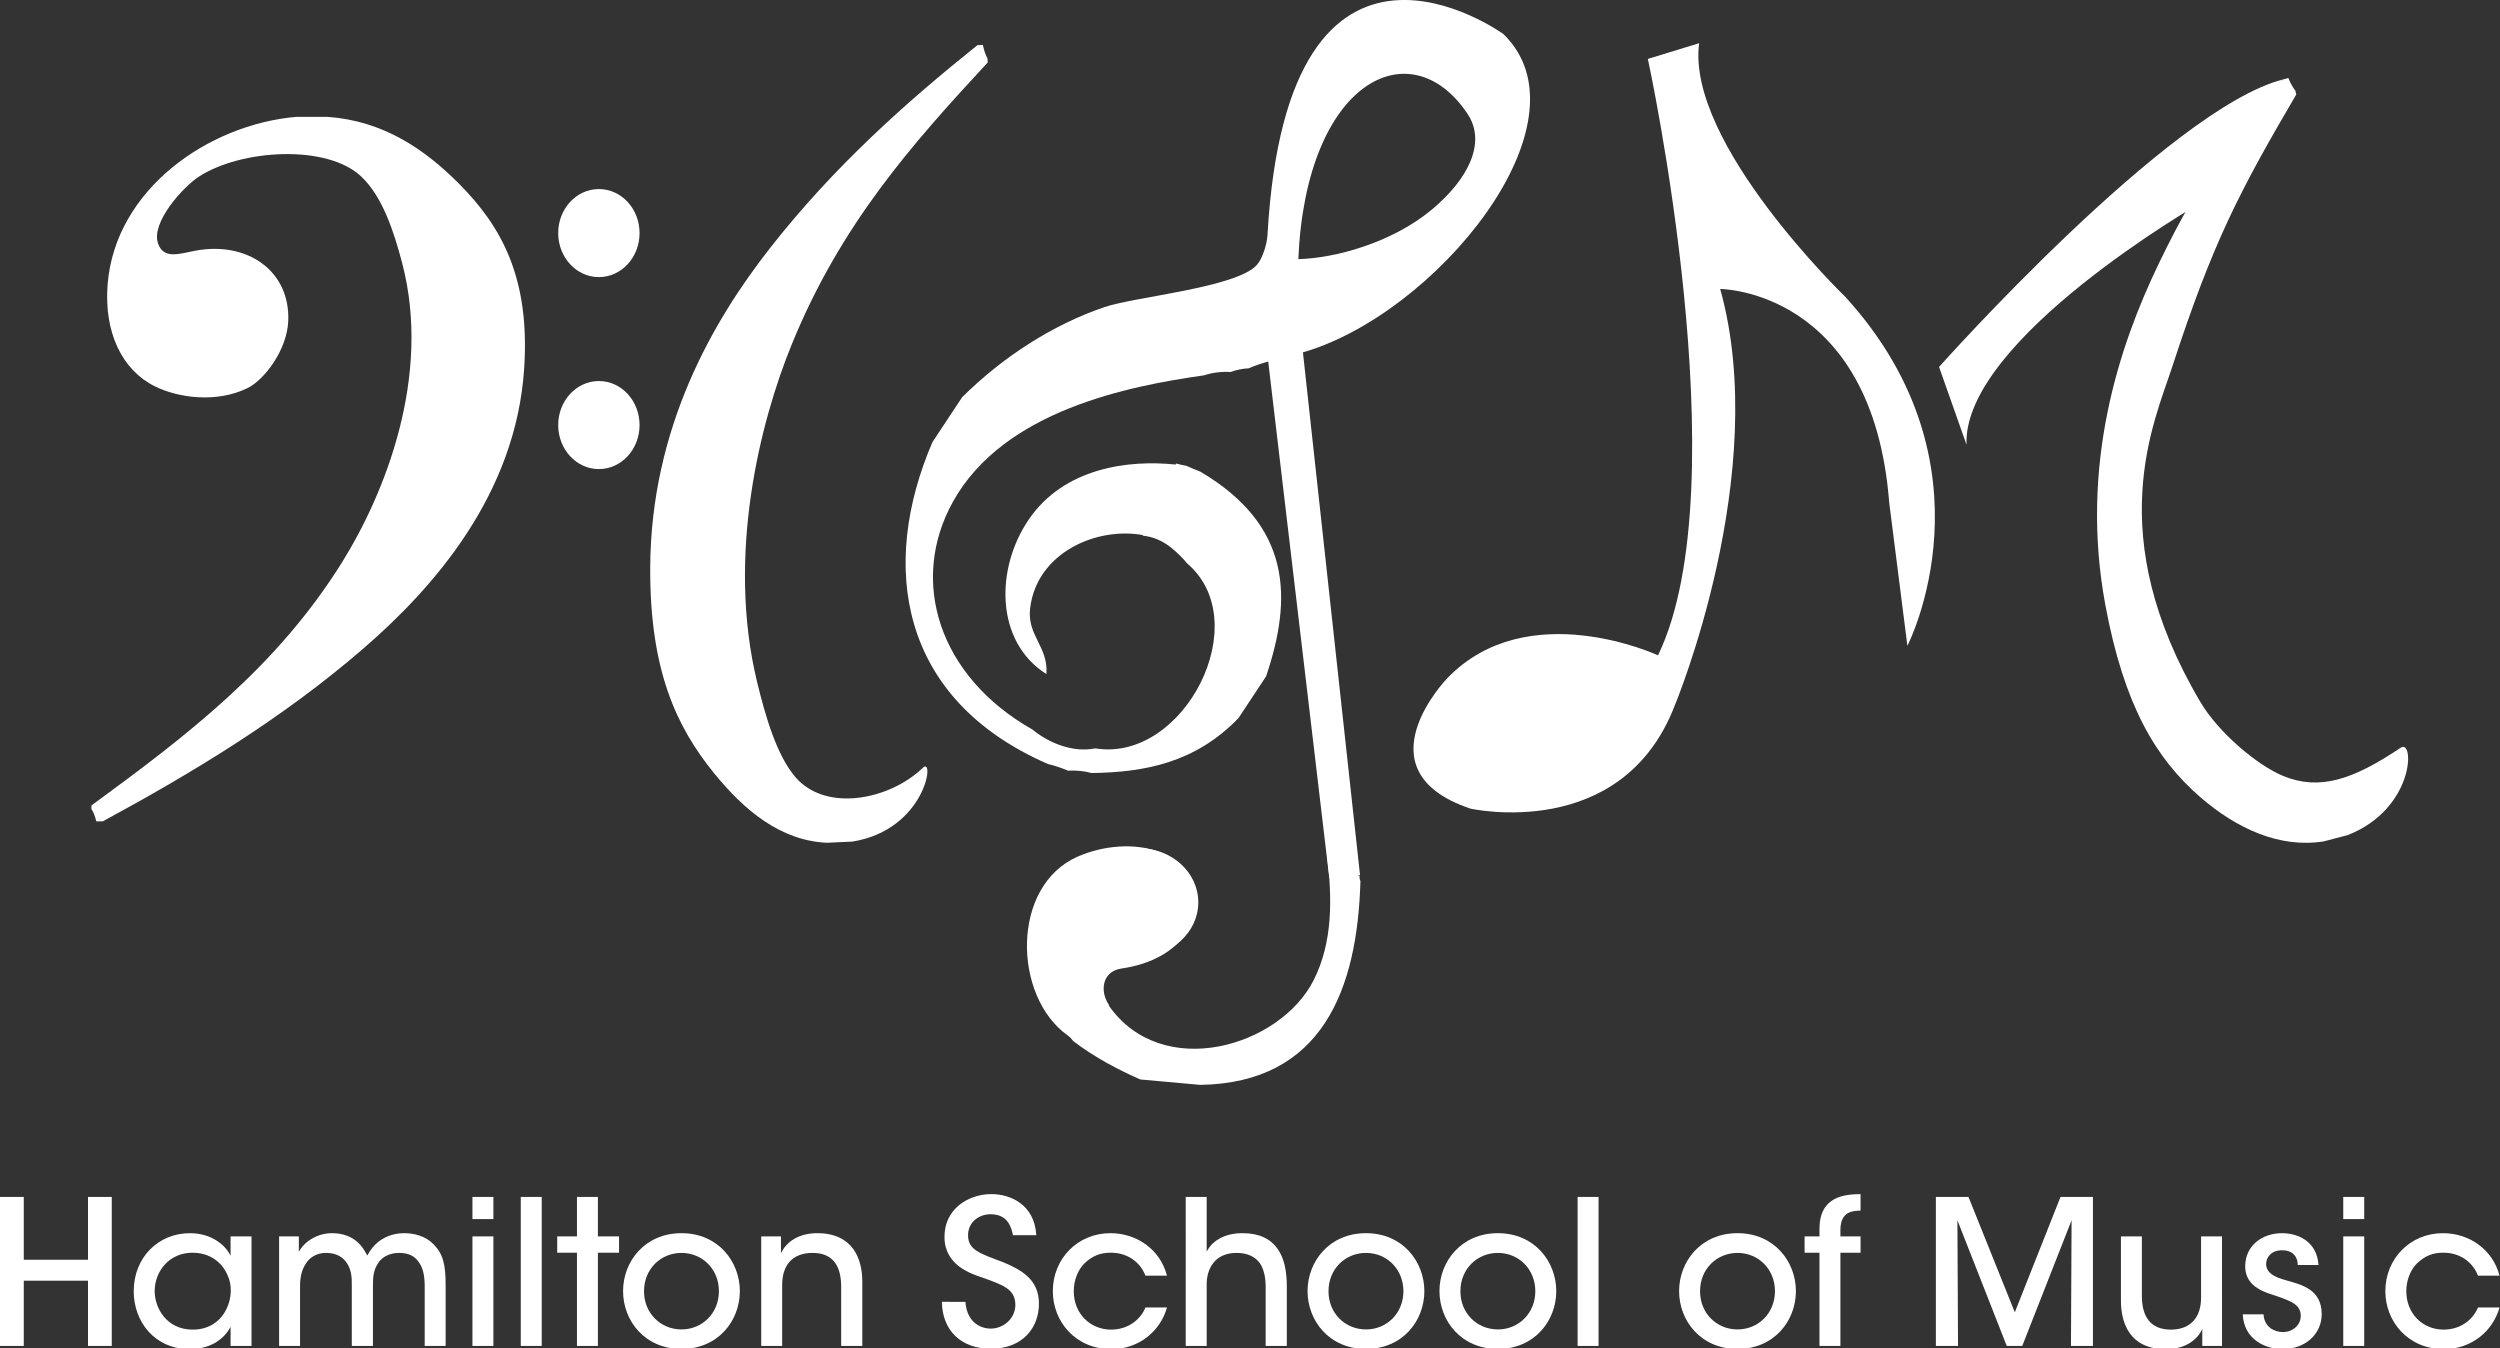 <?xml version="1.0" encoding="utf-8"?>
<!-- Generator: Adobe Illustrator 15.1.0, SVG Export Plug-In  -->
<!DOCTYPE svg PUBLIC "-//W3C//DTD SVG 1.1//EN" "http://www.w3.org/Graphics/SVG/1.1/DTD/svg11.dtd">
<svg version="1.1"
	 xmlns="http://www.w3.org/2000/svg" xmlns:xlink="http://www.w3.org/1999/xlink" xmlns:a="http://ns.adobe.com/AdobeSVGViewerExtensions/3.0/"
	 x="0px" y="0px" width="395px" height="213px" viewBox="0 0 395 213" overflow="visible" enable-background="new 0 0 395 213"
	 xml:space="preserve">
<rect x="0" y="0" width="395" height="213" fill="#333333" stroke="none"/>
<defs>
</defs>
<path fill-rule="evenodd" clip-rule="evenodd" fill="#FFFFFF" d="M134.69,132.971c-1.355,0.057-2.707,0.132-4.061,0.186
	c-7.328-0.352-13.018-5.091-17.854-11.053c-5.963-7.353-10.101-16.293-10.041-32.342c0.074-22.242,10.027-39.194,18.894-50.52
	c10.141-12.955,21.54-23.08,32.805-32.104c0.282-0.021,0.566-0.034,0.854-0.046c0.186,0.823,0.408,1.572,0.742,2.153
	c0.009,0.208,0.018,0.416,0.029,0.626c-12.024,12.978-23.204,25.56-30.95,44.517c-5.031,12.3-10.336,33.382-5.491,53.351
	c1.325,5.456,3.098,11.579,6.04,15.028c4.824,5.634,14.902,3.616,20.165-1.463C147.75,119.449,146.263,131.086,134.69,132.971z"/>
<path fill-rule="evenodd" clip-rule="evenodd" fill="#FFFFFF" d="M101.05,36.826c0,3.844-2.873,6.957-6.43,6.957
	c-3.546,0-6.424-3.113-6.424-6.957c0-3.842,2.878-6.954,6.424-6.954C98.177,29.873,101.05,32.984,101.05,36.826z"/>
<path fill-rule="evenodd" clip-rule="evenodd" fill="#FFFFFF" d="M101.05,67.159c0,3.846-2.873,6.956-6.43,6.956
	c-3.546,0-6.424-3.11-6.424-6.956c0-3.839,2.878-6.955,6.424-6.955C98.177,60.204,101.05,63.319,101.05,67.159z"/>
<path fill-rule="evenodd" clip-rule="evenodd" fill="#FFFFFF" d="M46.827,18.461c1.63,0,3.258,0,4.887,0
	c8.768,0.608,15.342,5.066,20.82,10.578c6.755,6.792,11.23,14.926,10.281,29.217c-1.311,19.814-14.181,34.517-25.449,44.25
	c-12.875,11.123-27.115,19.675-41.129,27.268c-0.343,0-0.688,0-1.028,0c-0.175-0.749-0.403-1.417-0.771-1.949
	c0-0.179,0-0.373,0-0.558c15.138-11.072,29.252-21.828,39.588-38.397c6.71-10.755,14.229-29.321,9.516-47.311
	c-1.295-4.918-3.083-10.452-6.433-13.636c-5.478-5.212-19.112-4.306-25.706,0c-2.414,1.577-7.613,7.209-6.426,10.573
	c0.894,2.533,3.432,1.58,5.908,1.111c8.117-1.519,14.992,3.132,14.658,11.133c-0.188,4.501-3.722,9.243-6.43,10.577
	c-4.862,2.392-10.944,1.566-14.654-0.28c-5.18-2.574-8.064-8.534-7.452-16.14C18.211,29.979,32.835,19.673,46.827,18.461z"/>
<path fill-rule="evenodd" clip-rule="evenodd" fill="#FFFFFF" d="M370.967,131.938c-1.274,0.324-2.538,0.672-3.812,0.999
	c-6.996,1.124-13.811-2.049-19.505-6.985c-7.021-6.09-12.064-14.493-15.012-30.407c-4.088-22.06,2.163-40.863,8.436-53.873
	c7.175-14.88,10.709-17.915,19.687-29.127c0.263-0.076,0.528-0.147,0.798-0.215c0.329,0.776,0.679,1.474,1.103,1.983
	c0.049,0.205,0.095,0.409,0.147,0.617c-8.957,15.278-13.156,23.279-19.558,42.909c-2.947,9.043-11.249,26.591,4.42,53.095
	c2.835,4.804,8.995,9.996,13.062,11.665c5.782,2.377,11.077,0.574,18.588-4.466C381.498,116.67,381.567,127.74,370.967,131.938z"/>
<path fill="#FFFFFF" d="M261.969,103.542c0,0-20.6-9.574-33.301,3.619c0,0-14.154,14.588,3.633,20.594
	c0,0,23.949,5.434,32.311-16.289c0,0,15.312-36.697,7.179-65.811c0,0,24.075,0.081,26.704,33.752l2.873,22.628
	c0,0,14.63-28.315-9.807-55.132c0,0-25.171-24.28-23.099-40.077l-8.1,2.485C260.362,9.312,274.981,76.629,261.969,103.542z"/>
<path fill="#FFFFFF" d="M310.709,70.258l-4.337-12.286c0,0,36.479-40.939,54.389-45.427l-13.075,19.52
	C347.686,32.064,310.051,53.661,310.709,70.258z"/>
<path fill="#FFFFFF" d="M0,212.658v-23.543h3.755v9.927h10.148v-9.927h3.754v23.543h-3.754v-10.308H3.755v10.308H0z"/>
<path fill="#FFFFFF" d="M39.739,212.658h-3.309v-3.022c-1.209,2.322-3.69,3.531-6.427,3.531c-5.567,0-8.876-4.326-8.876-9.162
	c0-5.281,3.85-9.163,8.876-9.163c3.437,0,5.632,1.909,6.427,3.563v-3.055h3.309V212.658z M24.437,204.068
	c0.031,2.577,1.846,6.013,6.045,6.013c2.641,0,4.518-1.463,5.377-3.436c0.381-0.796,0.572-1.687,0.604-2.577
	c0.032-0.891-0.127-1.781-0.508-2.577c-0.828-2.004-2.769-3.563-5.537-3.563c-3.626,0-5.98,2.863-5.98,6.108V204.068z"/>
<path fill="#FFFFFF" d="M44.101,195.351h3.117v2.45c0.732-1.464,2.736-2.959,5.25-2.959c1.591,0,3.245,0.478,4.454,1.846
	c0.445,0.445,0.923,1.368,1.113,1.686c0.286-0.509,0.636-1.113,1.241-1.718c1.113-1.113,2.703-1.813,4.581-1.813
	c1.591,0,3.372,0.445,4.645,1.75c1.527,1.559,1.909,3.213,1.909,6.522v9.544h-3.309v-9.417c0-1.432-0.191-2.863-0.955-3.85
	c-0.604-0.891-1.527-1.432-3.086-1.432c-1.463,0-2.704,0.604-3.34,1.654c-0.7,1.082-0.796,2.036-0.796,3.5v9.544h-3.341v-9.544
	c0.032-1.432-0.127-2.482-0.699-3.437c-0.637-1.018-1.654-1.687-3.277-1.718c-1.559-0.032-2.704,0.731-3.277,1.687
	c-0.636,0.922-0.922,2.131-0.922,3.531v9.48h-3.309V195.351z"/>
<path fill="#FFFFFF" d="M74.646,189.115h3.309v3.5h-3.309V189.115z M74.646,195.351h3.309v17.308h-3.309V195.351z"/>
<path fill="#FFFFFF" d="M82.282,189.115h3.309v23.543h-3.309V189.115z"/>
<path fill="#FFFFFF" d="M91.159,197.928h-3.118v-2.577h3.118v-6.235h3.309v6.235h3.34v2.577h-3.34v14.73h-3.309V197.928z"/>
<path fill="#FFFFFF" d="M98.446,203.973c0-4.613,3.403-9.131,9.226-9.131s9.226,4.518,9.226,9.163c0,4.645-3.403,9.131-9.226,9.131
	s-9.226-4.486-9.226-9.131V203.973z M101.755,204.036c0,3.437,2.608,6.014,5.917,6.014s5.917-2.577,5.917-6.045
	s-2.608-6.045-5.917-6.045s-5.917,2.577-5.917,6.045V204.036z"/>
<path fill="#FFFFFF" d="M120.273,195.351h3.118v2.673c0.826-1.781,2.768-3.213,5.854-3.182c5.535,0.063,6.999,4.072,6.999,7.668
	v10.148h-3.341v-9.386c0-3.117-1.209-5.345-4.581-5.312c-3.245,0.031-4.74,2.067-4.74,5.059v9.64h-3.309V195.351z"/>
<path fill="#FFFFFF" d="M152.536,205.69c0.255,3.532,2.736,4.231,3.977,4.231c2.1,0,3.914-1.654,3.914-3.754
	c0-2.608-2.228-3.213-5.25-4.327c-1.845-0.604-5.949-1.972-5.949-6.395c-0.031-4.391,3.723-6.776,7.413-6.776
	c3.022,0,6.808,1.654,7.095,6.49h-3.691c-0.254-1.272-0.826-3.309-3.531-3.309c-1.908,0-3.562,1.305-3.562,3.309
	c0,2.291,1.75,2.863,5.535,4.263c2.928,1.241,5.664,2.736,5.664,6.555c0,3.817-2.578,7.126-7.604,7.126
	c-4.677,0-7.667-2.863-7.731-7.413H152.536z"/>
<path fill="#FFFFFF" d="M184.384,206.582c-1.049,3.754-4.453,6.585-8.78,6.585c-5.663,0-9.258-4.358-9.258-9.162
	c0-5.122,3.913-9.163,9.099-9.163c4.137,0,7.858,2.546,8.939,6.713h-3.403c-0.892-2.322-3.054-3.627-5.409-3.627
	c-1.749-0.031-3.021,0.541-4.23,1.687c-1.019,1.018-1.687,2.641-1.687,4.391c0,3.562,2.608,6.076,5.917,6.076
	c2.896-0.031,4.709-1.781,5.409-3.499H184.384z"/>
<path fill="#FFFFFF" d="M187.346,189.115h3.309v5.949v2.704c1.019-2.036,3.372-2.958,5.632-2.927c2.703,0,4.422,0.891,5.535,2.418
	c1.082,1.495,1.495,3.563,1.495,5.949v9.449h-3.341v-9.29c0-1.559-0.286-2.927-0.986-3.881c-0.764-0.955-1.908-1.527-3.627-1.527
	c-1.75,0-2.959,0.668-3.658,1.591c-0.732,0.923-1.05,2.163-1.05,3.341v9.767h-3.309V189.115z"/>
<path fill="#FFFFFF" d="M206.595,203.973c0-4.613,3.404-9.131,9.227-9.131s9.227,4.518,9.227,9.163c0,4.645-3.404,9.131-9.227,9.131
	s-9.227-4.486-9.227-9.131V203.973z M209.904,204.036c0,3.437,2.608,6.014,5.917,6.014s5.918-2.577,5.918-6.045
	s-2.609-6.045-5.918-6.045s-5.917,2.577-5.917,6.045V204.036z"/>
<path fill="#FFFFFF" d="M227.436,203.973c0-4.613,3.404-9.131,9.227-9.131s9.227,4.518,9.227,9.163c0,4.645-3.404,9.131-9.227,9.131
	s-9.227-4.486-9.227-9.131V203.973z M230.745,204.036c0,3.437,2.608,6.014,5.917,6.014s5.918-2.577,5.918-6.045
	s-2.609-6.045-5.918-6.045s-5.917,2.577-5.917,6.045V204.036z"/>
<path fill="#FFFFFF" d="M249.263,189.115h3.309v23.543h-3.309V189.115z"/>
<path fill="#FFFFFF" d="M265.299,203.973c0-4.613,3.404-9.131,9.227-9.131s9.227,4.518,9.227,9.163c0,4.645-3.404,9.131-9.227,9.131
	s-9.227-4.486-9.227-9.131V203.973z M268.608,204.036c0,3.437,2.608,6.014,5.917,6.014s5.918-2.577,5.918-6.045
	s-2.609-6.045-5.918-6.045s-5.917,2.577-5.917,6.045V204.036z"/>
<path fill="#FFFFFF" d="M287.477,197.928h-2.354v-2.577h2.354v-1.177c0-5.218,4.04-5.472,6.49-5.504v2.608
	c-1.114,0.032-3.182,0.032-3.182,3.055v1.018h3.182v2.577h-3.182v14.73h-3.309V197.928z"/>
<path fill="#FFFFFF" d="M305.867,212.658v-23.543h5.154l7.317,18.229l7.222-18.229h5.122v23.543h-3.468l0.096-19.853l-7.795,19.853
	h-2.449l-7.795-19.853l0.096,19.853H305.867z"/>
<path fill="#FFFFFF" d="M351.079,212.658h-3.118v-2.673c-0.827,1.782-2.768,3.214-5.854,3.182c-5.567-0.031-6.999-4.072-6.999-7.667
	v-10.149h3.309v9.386c0,3.118,1.209,5.345,4.613,5.345c3.245-0.031,4.74-2.1,4.74-5.059v-9.672h3.309V212.658z"/>
<path fill="#FFFFFF" d="M363.044,199.869c0-1.337-0.827-2.354-2.514-2.323c-1.622,0-2.513,1.082-2.481,2.228
	c0.063,1.368,1.305,2.004,3.15,2.514c2.641,0.731,5.535,1.495,5.631,5.217c0.063,3.373-2.736,5.663-6.172,5.663
	c-2.736,0-6.141-1.559-6.3-5.504h3.277c0.127,2.1,1.813,2.8,3.054,2.8c1.591,0,2.832-1.113,2.832-2.577
	c-0.032-1.718-1.337-2.29-4.423-3.309c-2.418-0.731-4.326-1.877-4.358-4.485c0-3.277,2.673-5.25,5.822-5.25
	c2.386,0,5.504,1.178,5.759,5.027H363.044z"/>
<path fill="#FFFFFF" d="M370.235,189.115h3.309v3.5h-3.309V189.115z M370.235,195.351h3.309v17.308h-3.309V195.351z"/>
<path fill="#FFFFFF" d="M394.924,206.582c-1.05,3.754-4.454,6.585-8.78,6.585c-5.663,0-9.259-4.358-9.259-9.162
	c0-5.122,3.913-9.163,9.1-9.163c4.136,0,7.858,2.546,8.939,6.713h-3.404c-0.891-2.322-3.054-3.627-5.408-3.627
	c-1.75-0.031-3.022,0.541-4.231,1.687c-1.018,1.018-1.686,2.641-1.686,4.391c0,3.562,2.608,6.076,5.917,6.076
	c2.896-0.031,4.709-1.781,5.408-3.499H394.924z"/>
<path fill-rule="evenodd" clip-rule="evenodd" fill="#FFFFFF" d="M189.675,74.531c-0.753-0.301-1.508-0.606-2.249-0.938
	c-0.544-0.1-1.084-0.217-1.612-0.359c-0.021,0.057-0.044,0.112-0.059,0.168c-7.438-0.784-17.613,0.475-23.215,8.685
	c-5.283,7.745-5.319,19.289,2.793,24.416c0.324-4.336-3.105-6.089-2.57-10.436c1.084-8.75,10.479-12.857,17.812-11.525
	c-0.007,0.032-0.018,0.062-0.025,0.095c1.508,0.138,3.022,0.737,4.4,1.821c0.914,0.727,1.833,1.593,2.629,2.573
	c10.869,9.243-0.468,31.355-14.385,29.235c-0.079,0.001-0.156-0.011-0.236-0.011c-3.228,0.633-6.87-0.645-9.627-2.821
	c-0.066-0.045-0.127-0.106-0.193-0.161c-14.793-8.354-19.554-23.445-12.569-36.004c8.024-14.429,27.773-18.275,39.688-19.969
	c1.296-0.433,2.715-0.608,4.166-0.521c0.936-0.341,1.904-0.541,2.873-0.585c2.091-0.955,5.341-1.641,8.098-2.39
	c21.233-5.769,46.496-36.467,32.146-50.418c0,0-34.086-24.718-37.276,31.739c-0.089,1.582-0.847,3.805-1.668,4.723
	c-3.202,3.6-19.22,5.022-24.06,6.665c-8.116,2.753-16.014,7.803-22.518,14.245l-4.689,7.093
	c-8.381,19.445-5.371,40.583,18.248,50.864c1.082,0.254,2.139,0.62,3.18,1.054c1.239-0.073,2.484,0.035,3.73,0.371
	c8.297-0.119,16.325-1.571,23.198-8.684l4.353-6.586C204.214,94.533,204.108,83.068,189.675,74.531z M231.856,17.964
	c3.079,4.584,0.066,10.43-5.667,15.184c-6.338,5.261-15.344,7.658-21.052,7.794C206.342,12.724,222.851,4.542,231.856,17.964z"/>
<path fill-rule="evenodd" clip-rule="evenodd" fill="#FFFFFF" d="M214.818,138.446c-0.56-0.287-0.955-0.513-1.284-1.183
	c-0.245-0.189-0.477-0.384-0.7-0.603c-0.102-0.108-0.175-0.22-0.23-0.328c-1.064-0.221-2.072-0.641-2.944-1.292
	c0.851,6.958,0.925,13.775-2.078,19.781c-5.281,10.551-23.973,16.152-32.422,4.021c0.033,0.002,0.064-0.002,0.1,0
	c-1.504-2.1-1.231-5.352,1.959-5.82c4.693-0.689,8.534-2.705,10.814-6.387c-0.557-0.961-0.754-2.176-0.513-3.188
	c2.265-9.529-9.145-11.665-17.239-8.107c-10.615,4.663-10.215,22.095-1.63,28.221c0.387,0.276,0.681,0.596,0.931,0.935
	c3.379,2.59,7.242,4.596,10.59,6.059l9.458,0.855c19.334-0.303,24.847-15.142,25.319-32.204
	C214.825,138.954,214.787,138.693,214.818,138.446z"/>
<path fill-rule="evenodd" clip-rule="evenodd" fill="#FFFFFF" d="M198.99,45.382l11.03,93.264l4.868-0.351l-10.175-93.155
	C202.813,45.251,200.9,45.339,198.99,45.382z"/>
<ellipse fill-rule="evenodd" clip-rule="evenodd" fill="#FFFFFF" cx="179.926" cy="142.571" rx="9.406" ry="8.562"/>
</svg>
